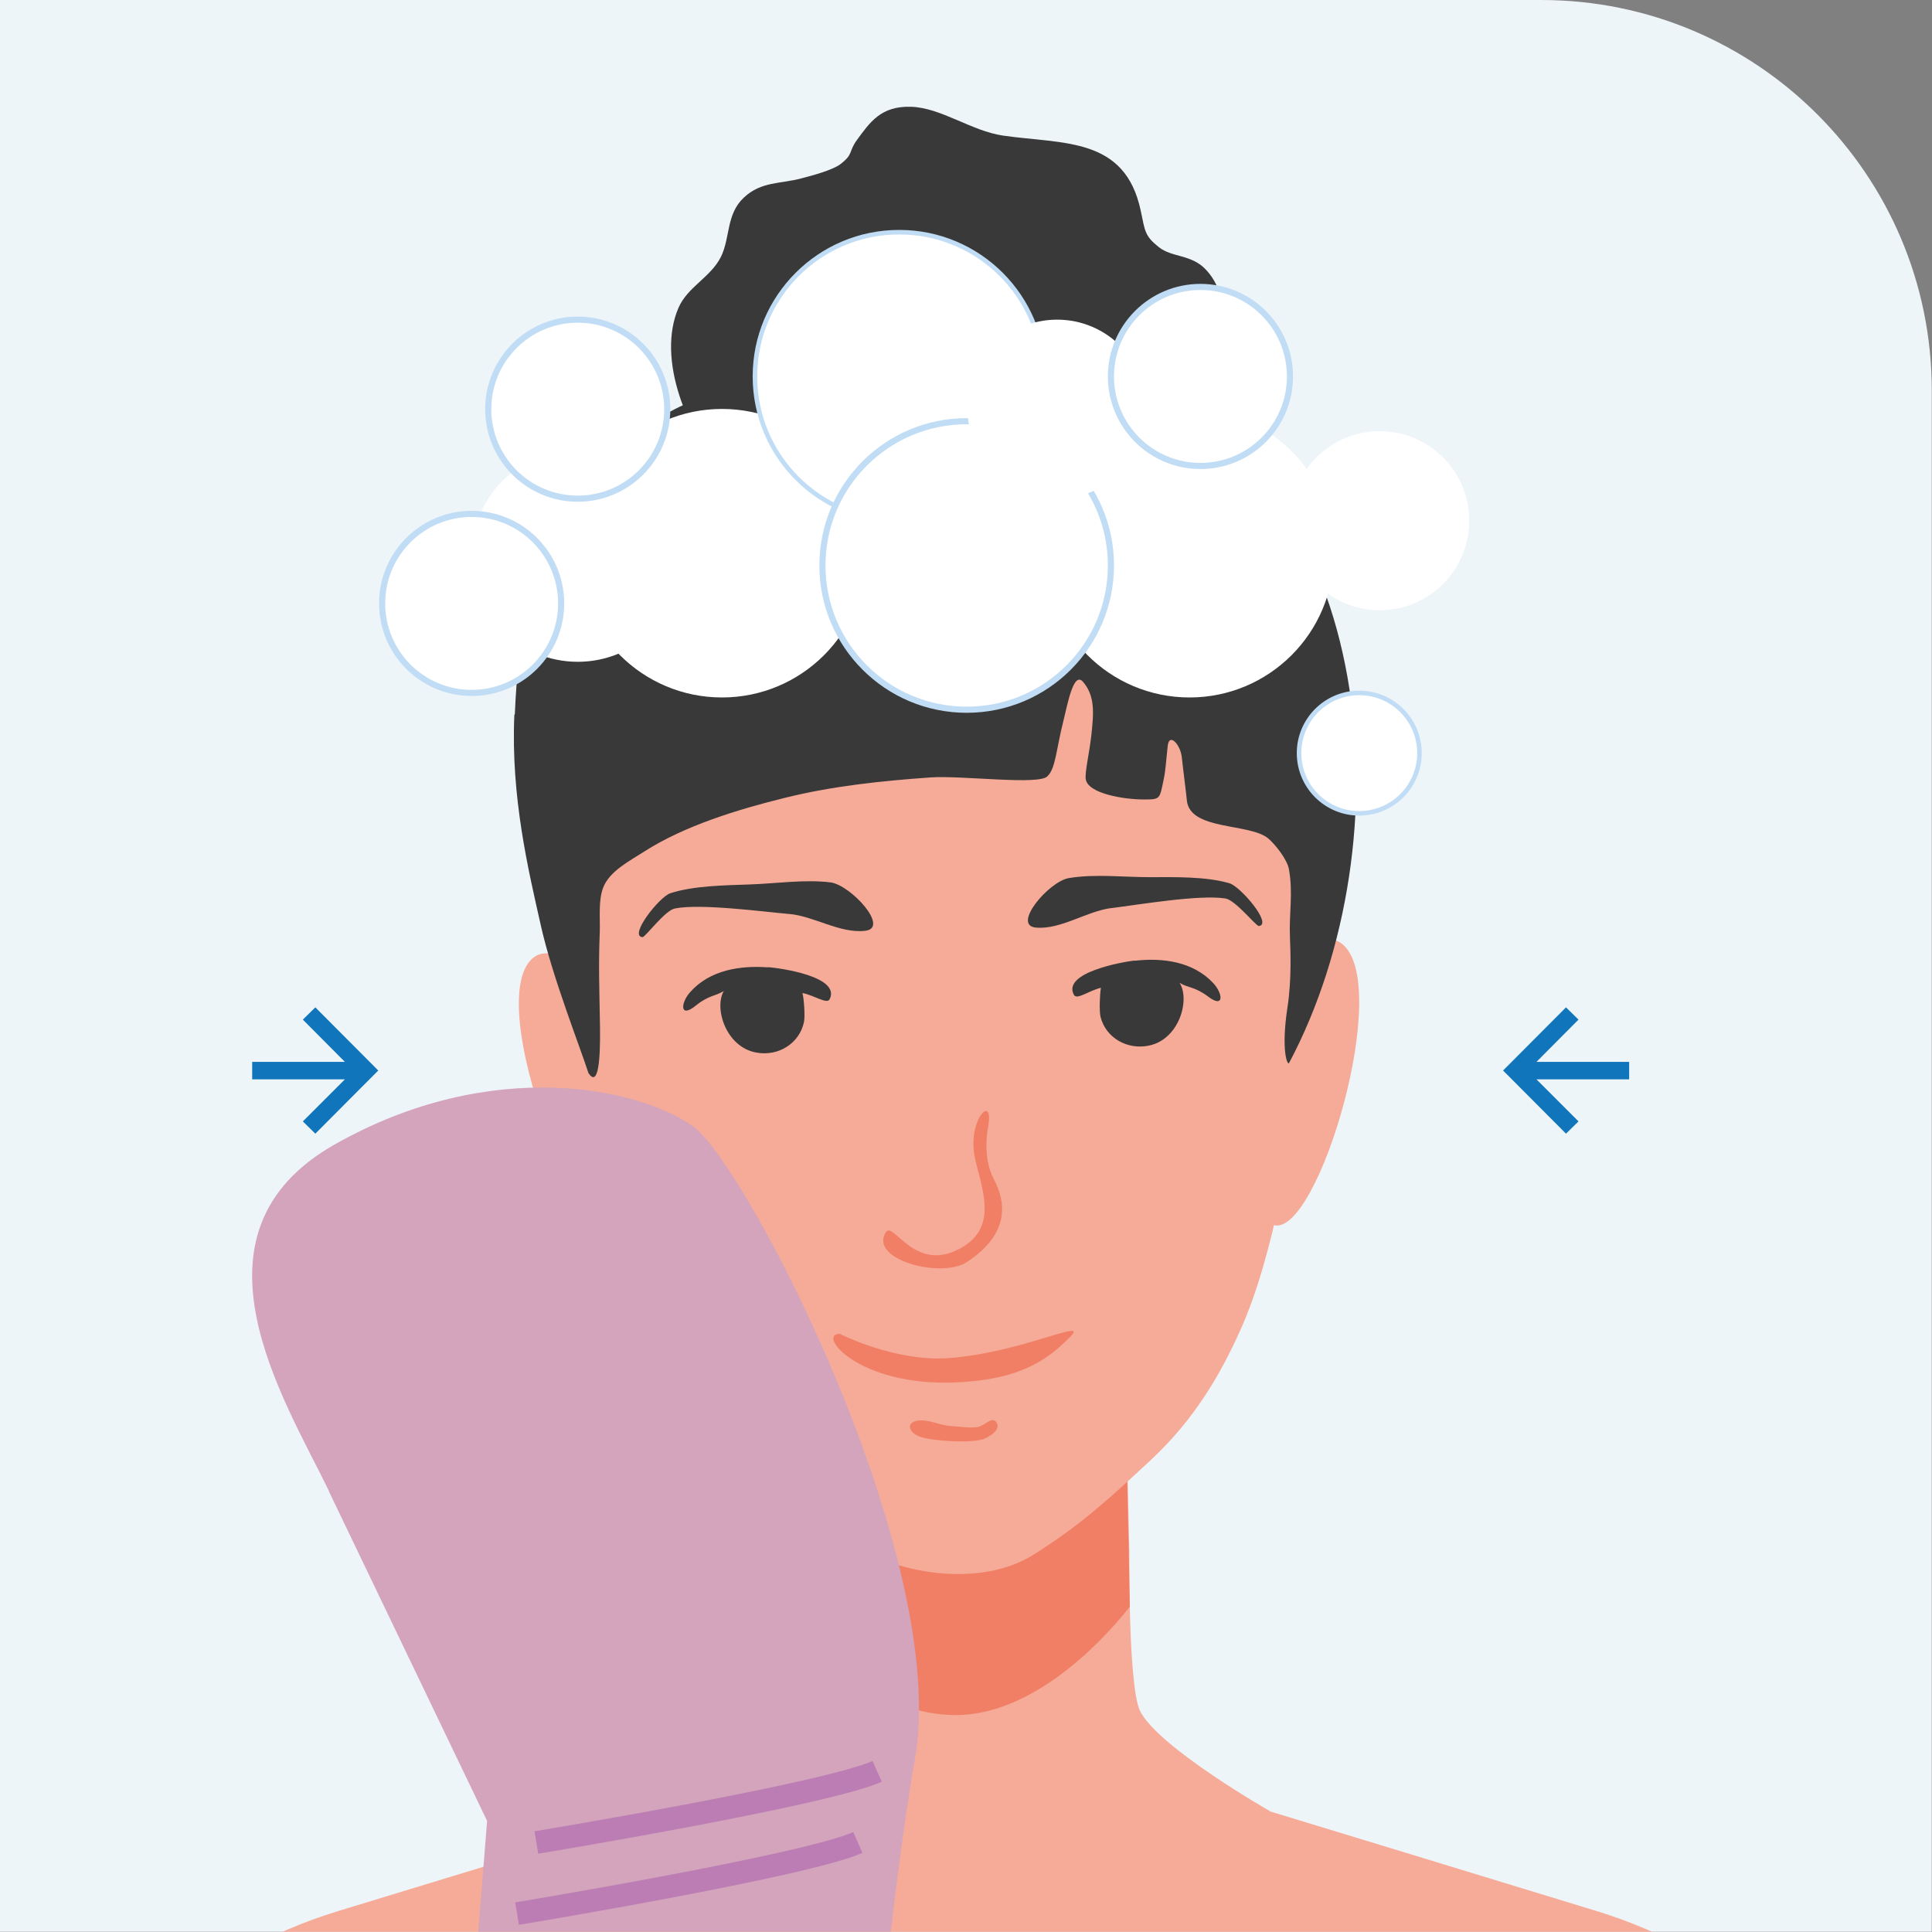 <?xml version="1.0" encoding="UTF-8"?>
<svg id="Laag_1" data-name="Laag 1" xmlns="http://www.w3.org/2000/svg" xmlns:xlink="http://www.w3.org/1999/xlink" viewBox="0 0 85.04 85.04">
  <rect x="0" y="0" width="85.04" height="85.04" fill="#808080" stroke="none"/>
  <defs>
    <style>
      .cls-1 {
        fill: #383938;
      }

      .cls-2 {
        stroke-width: .27px;
      }

      .cls-2, .cls-3, .Afbeeldingsstijl {
        stroke-miterlimit: 10;
      }

      .cls-2, .cls-4, .Afbeeldingsstijl {
        fill: #fff;
      }

      .cls-2, .Afbeeldingsstijl {
        stroke: #c1ddf5;
      }

      .cls-5 {
        fill: #eef5f9;
      }

      .cls-3 {
        fill: #8e2f89;
        stroke: #bb7db4;
      }

      .cls-6 {
        fill: #1075bb;
      }

      .cls-7 {
        fill: #f5ab98;
      }

      .cls-8 {
        fill: none;
      }

      .cls-9 {
        fill: #d3a4bb;
      }

      .cls-10 {
        clip-path: url(#clippath-1);
      }

      .Afbeeldingsstijl {
        stroke-width: .2px;
      }

      .cls-11 {
        clip-path: url(#clippath-2);
      }

      .cls-12 {
        clip-path: url(#clippath);
      }

      .cls-13 {
        fill: #f07f66;
      }
    </style>
    <clipPath id="clippath">
      <path class="cls-8" d="M-100.17,0H-32.33C-22.84,0-15.13,7.7-15.13,17.19v67.84h-85.04V0h0Z"/>
    </clipPath>
    <clipPath id="clippath-1">
      <path class="cls-8" d="M0,0h67.84c9.49,0,17.19,7.7,17.19,17.19v67.84H0V0H0Z"/>
    </clipPath>
    <clipPath id="clippath-2">
      <path class="cls-8" d="M96.52,0h67.84c9.49,0,17.19,7.7,17.19,17.19v67.84h-85.04V0h0Z"/>
    </clipPath>
  </defs>
  <g class="cls-12">
    <path class="cls-7" d="M12.03,196.55l-1.19,2.14-2.62,2.14-3.32.46s-16.2-30.14-18.45-36.11c-1.91-5.05-1.9-10.45-3.7-15.4l-9.67-23.4-3.75-10.14-1.12,10.92s-2.79,7.15-2.79,7.16c-.73,5.71-1.33,8.72-1.33,11.76,0,1.85-.16,5.56,1.06,8.32,1.63,3.7,3.51,7.39,4.75,11.23.62,1.89,5.77,19.82,5.77,19.82,0,0,1.86,11.76,1.87,11.84,2.86,18.08-2.37,36.8-5.75,54.52-1.69,8.87-4.09,17.65-5.85,26.45l-3.24,14.46,1.63,20.28c.24,3,.06,6.09-.54,9.04-1.27,6.22-3.41,16.75-3.41,16.76-2.64,12.94-3.1,16.72-3.43,28.79l1.94,3.7.35,3.52-.71,2.47c.88,3.52,2.55,9.26,3.35,12.15,1.94,7.04.9,8.38-3.46,12.72l-7.8,1.9c-.46.11-.94.04-1.35-.19l-1.35.31c-.41.09-.83.03-1.19-.18l-1.73-1.01c-.81-.48-1.33-1.33-1.38-2.27l-.52-9.9.38-9.04s.43-3.32.44-3.34c.19-1.48-.65-3.42-.31-5.18.29-1.49,1.07-2.95,1.63-4.35l.09-18.2-1.59-20.43v-19.02l1.43-13.01-.38-13.08-.18-16.88.02-19.99-1.15-18.54.06-14.06c0-1.09.14-2.18.4-3.24l.25-1.02.16-.65s-.03,0-.05.01c.26-.57.02-1.19-.49-1.53-.4-.27-.96-.31-1.43-.26-.58.06-1.22.2-1.62.65-.29.32-.4.74-.31,1.14,0,.03.4,1.66.4,1.66.26,1.07.4,2.16.41,3.27l.06,14.05-1.16,18.54.03,19.99-.19,16.88-.38,13.08,1.3,12.83v19.02l-1.41,20.6s.06,18.14.06,18.21c-.08,1.24,1.5,3.43,1.7,4.9.22,1.6-.1,3.06-.37,4.63l.44,3.34.37,9.04-.52,9.91c-.05.94-.57,1.79-1.38,2.27l-1.61.95c-.43.25-.95.33-1.43.22l-1.23-.28c-.4.23-.88.3-1.33.19-2.04-.5-7.81-1.9-7.82-1.9-.96-.24-3.07-2.92-3.76-3.76-3.01-3.67,1.89-15.66,3.51-20.05l-.53-3s.1-2.59.06-2.88c-.15-.99,1.88-3.1,2.06-5.21,1-12-.09-16.03-3.79-30.56l-2.66-14.55c-.51-2.79-.65-5.64-.42-8.47l1.7-20.67-3.67-14.74s-3.95-16.46-3.96-16.49c-4.76-19.81-8.66-41.16-7.28-61.62.69-10.21,3.7-20.1,6.52-29.89.51-1.77.87-3.58,1.45-5.33,1.03-3.1,2.52-6.03,3.57-9.11,1.04-3.03,1.44-6.14,1.19-9.34-.3-3.85-.97-8.29-.97-12.16l-2.5-7.86-1.58-9.96-3.57,9.89s-9.67,23.39-9.67,23.4c-2.49,6.02-3.45,13.39-6.04,19.74-1.78,4.38-15.82,31.64-15.82,31.64l-4.5.93-3.56-3.93,2.62-7.59-.03-.08,2.71-9.33,2.49-8.75,3.22-12.1c1.13-3.58,1.9-7.35,3.61-10.72,1.01-2.01,4.03-4.71,4.44-6.79l2.01-9.5s4.29-21.59,4.29-21.6c2.21-11.11,4.59-23.8,17.2-27.64l14.34-4.37s4.09-2.78,4.78-4.22c.39-.81.4-3.55.4-3.55v-.23s-.06-3.45-.06-3.45l-.18-7.05v-.33s3.91-1.88,3.91-1.88l3.76-2.45.72.16.72-.16,4.35,3.14,1.89,1.36.17,7.22s0,.31,0,.8c0,.44,0,1.03.02,1.67.04,1.79.16,3.99.46,4.56.83,1.61,5.74,4.41,5.74,4.41,0,0,14.21,4.33,14.32,4.37,12.61,3.85,15,16.57,17.22,27.64l4.28,21.6s2.02,9.48,2.02,9.5c.51,2.42,3.75,6.03,4.9,8.63,1.27,2.88,2.21,5.88,3.15,8.88l3.23,12.1,2.49,8.75,2.71,9.33,1.96,6.05Z"/>
  </g>
  <g class="cls-10">
    <rect class="cls-5" width="85.04" height="85.04"/>
    <g>
      <path class="cls-1" d="M32.1,21.16c-1.92-2.09-3.19-5.38-2.24-7.6.4-.94,1.43-1.35,1.88-2.27.41-.85.22-1.87,1.01-2.6.76-.71,1.6-.59,2.53-.84.46-.12,1.37-.36,1.72-.63.58-.45.33-.52.72-1.06.58-.79,1.06-1.5,2.38-1.46,1.33.04,2.66,1.07,4.06,1.27,2.65.38,5.36.05,6.05,3.3.19.91.18,1.12.8,1.61.58.46,1.43.31,2.06.98,1.11,1.17.71,2.77.38,4.04-.46,1.76.77,3.32-.45,4.82-1.06,1.3-2.87,1.93-4.21,2.91-2.2,1.62-5.51,2.21-8.32,1.56-1.33-.31-2.22-.96-3.42-1.47-1.08-.46-2.24-.55-3.28-1.17-.58-.34-1.15-.82-1.67-1.38Z"/>
      <path class="cls-7" d="M112.21,196.55l-1.19,2.14-2.62,2.14-3.32.46s-16.2-30.14-18.45-36.11c-1.91-5.05-1.9-10.45-3.7-15.4l-9.67-23.4-3.75-10.14-1.12,10.92s-2.79,7.15-2.79,7.16c-.73,5.71-1.33,8.72-1.33,11.76,0,1.85-.16,5.56,1.06,8.32,1.63,3.7,3.51,7.39,4.75,11.23.62,1.89,5.77,19.82,5.77,19.82,0,0,1.86,11.76,1.87,11.84,2.86,18.08-2.37,36.8-5.75,54.52-1.69,8.87-4.09,17.65-5.85,26.45l-3.24,14.46,1.63,20.28c.24,3,.06,6.09-.54,9.04-1.27,6.22-3.41,16.75-3.41,16.76-2.64,12.94-3.1,16.72-3.43,28.79l1.94,3.7.35,3.52-.71,2.47c.88,3.52,2.55,9.26,3.35,12.15,1.94,7.04.9,8.38-3.46,12.72l-7.8,1.9c-.46.11-.94.04-1.35-.19l-1.35.31c-.41.09-.83.03-1.19-.18l-1.73-1.01c-.81-.48-1.33-1.33-1.38-2.27l-.52-9.9.38-9.04s.43-3.32.44-3.34c.19-1.48-.65-3.42-.31-5.18.29-1.49,1.07-2.95,1.63-4.35l.09-18.2-1.59-20.43v-19.02l1.43-13.01-.38-13.08-.18-16.88.02-19.99-1.15-18.54.06-14.06c0-1.09.14-2.18.4-3.24l.25-1.02.16-.65s-.03,0-.05.01c.26-.57.02-1.19-.49-1.53-.4-.27-.96-.31-1.43-.26-.58.06-1.22.2-1.62.65-.29.32-.4.74-.31,1.14,0,.03.4,1.66.4,1.66.26,1.07.4,2.16.41,3.27l.06,14.05-1.16,18.54.03,19.99-.19,16.88-.38,13.08,1.3,12.83v19.02l-1.41,20.6s.06,18.14.06,18.21c-.08,1.24,1.5,3.43,1.7,4.9.22,1.6-.1,3.06-.37,4.63l.44,3.34.37,9.04-.52,9.91c-.05.94-.57,1.79-1.38,2.27l-1.61.95c-.43.25-.95.33-1.43.22l-1.23-.28c-.4.23-.88.3-1.33.19-2.04-.5-7.81-1.9-7.82-1.9-.96-.24-3.07-2.92-3.76-3.76-3.01-3.67,1.89-15.66,3.51-20.05l-.53-3s.1-2.59.06-2.88c-.15-.99,1.88-3.1,2.06-5.21,1-12-.09-16.03-3.79-30.56l-2.66-14.55c-.51-2.79-.65-5.64-.42-8.47l1.7-20.67-3.67-14.74s-3.95-16.46-3.96-16.49c-4.76-19.81-8.66-41.16-7.28-61.62.69-10.21,3.7-20.1,6.52-29.89.51-1.77.87-3.58,1.45-5.33,1.03-3.1,2.52-6.03,3.57-9.11,1.04-3.03,1.44-6.14,1.19-9.34-.3-3.85-.97-8.29-.97-12.16l-2.5-7.86-1.58-9.96-3.57,9.89s-9.67,23.39-9.67,23.4c-2.49,6.02-3.45,13.39-6.04,19.74-1.78,4.38-15.82,31.64-15.82,31.64l-4.5.93-3.56-3.93,2.62-7.59-.03-.08,2.71-9.33,2.49-8.75,3.22-12.1c1.13-3.58,1.9-7.35,3.61-10.72,1.01-2.01,4.03-4.71,4.44-6.79l2.01-9.5s4.29-21.59,4.29-21.6c2.21-11.11,4.59-23.8,17.2-27.64l14.34-4.37s4.09-2.78,4.78-4.22c.39-.81.4-3.55.4-3.55v-.23s-.06-3.45-.06-3.45l-.18-7.05v-.33s3.91-1.88,3.91-1.88l3.76-2.45.72.16.72-.16,4.35,3.14,1.89,1.36.17,7.22s0,.31,0,.8c0,.44,0,1.03.02,1.67.04,1.79.16,3.99.46,4.56.83,1.61,5.74,4.41,5.74,4.41,0,0,14.21,4.33,14.32,4.37,12.61,3.85,15,16.57,17.22,27.64l4.28,21.6s2.02,9.48,2.02,9.5c.51,2.42,3.75,6.03,4.9,8.63,1.27,2.88,2.21,5.88,3.15,8.88l3.23,12.1,2.49,8.75,2.71,9.33,1.96,6.05Z"/>
      <path class="cls-13" d="M49.75,70.71s-.01.01-.02.01c-1.52,1.93-4.42,4.7-7.53,4.77-2.95.06-5.61-1.98-7.78-3.79l-.06-3.45-.22-7.03.04-.02,3.91-2.21,9.55.68,1.89,1.36.15,7.22.02.8.03,1.65Z"/>
      <path class="cls-7" d="M56.22,42.93s1.72-2.22,2.82-1.41c2.31,1.71-1.01,12.87-2.95,12.41-1.95-.46-.34-8.02.13-11Z"/>
      <path class="cls-7" d="M26.46,43.43s-2.01-2.18-3.04-1.23c-2.15,1.98,2.2,13.07,4.09,12.4,1.9-.67-.31-8.17-1.05-11.17Z"/>
      <path class="cls-7" d="M25.52,38.51c-.96-14.27,10.85-13.92,15.25-13.35,4.18-.74,17.39,2.03,17.32,12.65,0,0-.57,14.28-3.5,20.75-.88,1.96-2.02,3.92-3.93,5.7-1.83,1.7-3.04,2.83-5.15,4.16-2.3,1.46-5.92.91-8.03-.46-1.87-1.22-3.28-2.6-4.96-4.06-.84-.74-2.17-2.32-2.7-3.3-1.45-2.66-3.09-4.59-4.3-22.09Z"/>
      <g>
        <path class="cls-1" d="M48.92,39.97c-1.08.13-2.21.95-3.31.86-1.1-.08.56-2.04,1.44-2.18,1.13-.19,2.4-.04,3.54-.04,1.08,0,2.49-.04,3.53.27.48.14,1.91,1.81,1.29,1.88-.12.01-1.02-1.13-1.46-1.21-1.13-.19-3.88.28-5.02.42Z"/>
        <path class="cls-1" d="M34.74,40.23c1.08.09,2.24.87,3.34.74,1.1-.12-.63-2.01-1.52-2.13-1.13-.14-2.4.05-3.54.09-1.08.04-2.49.05-3.52.39-.48.16-1.84,1.88-1.22,1.93.12.01.98-1.17,1.42-1.26,1.12-.23,3.89.14,5.03.24Z"/>
        <g>
          <path class="cls-1" d="M49.94,42.29c1.21-.14,2.56.02,3.46.98.44.47.49,1.14-.23.59-.59-.44-.88-.37-1.25-.6.47.73,0,2.47-1.33,2.76-.96.21-1.92-.33-2.15-1.27-.06-.25-.03-1.03.02-1.27-.53.12-1.06.55-1.19.31-.53-.98,2.14-1.45,2.67-1.51Z"/>
          <path class="cls-1" d="M33.8,42.58c-1.21-.09-2.56.11-3.43,1.1-.42.48-.45,1.16.26.58.57-.46.87-.41,1.23-.64-.44.75.09,2.47,1.43,2.71.97.18,1.9-.4,2.1-1.35.05-.25,0-1.03-.07-1.27.53.1,1.08.51,1.2.27.49-1-2.19-1.37-2.72-1.41Z"/>
        </g>
      </g>
      <path class="cls-13" d="M43.49,49.62s-.27,1.29.25,2.27c.52.98.76,2.39-1.18,3.66-1.14.75-4.33-.12-3.57-1.31.34-.54,1.3,1.94,3.43.62,1.51-.94.77-2.61.5-3.86-.38-1.71.86-2.94.57-1.38Z"/>
      <path class="cls-1" d="M22.64,31.46c-.16,3.62.62,6.85,1.16,9.25.5,2.27,1.77,5.47,2.1,6.52.44.67.53-.62.51-2.02-.03-1.8-.07-2.71-.01-4.19.02-.61-.07-1.38.15-1.95.28-.73,1.16-1.17,1.81-1.59,1.78-1.14,4.15-1.86,6.18-2.36,2.08-.52,4.28-.75,6.41-.9,1.36-.1,4.83.36,5.16-.06.35-.32.39-1.22.69-2.4.19-.76.45-2.23.87-1.75.54.63.47,1.38.37,2.33-.1.87-.29,1.63-.25,1.95.09.65,1.71.9,2.55.9.74,0,.7-.01.88-.88.09-.41.11-.87.18-1.49.07-.58.56-.05.62.52.05.49.2,1.63.22,1.88.12,1.36,2.79.99,3.6,1.7.31.27.81.91.89,1.32.2,1.08,0,1.97.05,3.05.02.52.08,1.82-.11,3.05-.29,1.9,0,2.58.07,2.45,5.22-9.82,3.86-25.61-6.69-29.7-2.46-.96-6.53-1.44-9.18-1.26-1.34.09-2.66.4-3.84,1.07-1.61.92-1.84.52-3.65.37-.88-.07-1.76.06-2.57.29-1.86.52-4.28,2.58-5.32,4.18-2.22,3.43-2.67,6.07-2.83,9.7Z"/>
      <path class="cls-13" d="M36.96,58.71s2.43,1.24,4.79,1.07c3.24-.24,6.2-1.8,5.37-.95-1.1,1.13-2.36,1.91-5.08,2.02-4.27.18-6.11-2.14-5.08-2.14Z"/>
      <path class="cls-13" d="M43.25,63.36c.22-.08.88-.42.59-.78-.19-.23-.53.19-.8.23-.37.06-.8-.02-1.17-.04-.46-.02-.89-.26-1.35-.25-.63.02-.6.49-.05.71.45.19,2.27.31,2.78.12Z"/>
    </g>
    <g>
      <path class="cls-9" d="M14.48,65.63c-1.96-4.04-6.65-11.35.26-15.26s13.43-2.48,15.78-.78c2.35,1.7,11.35,19.11,9.74,27.91-.55,3.02-1.13,8.22-1.13,8.22l-18.39,3.26.7-8.83-6.97-14.52Z"/>
      <path class="cls-3" d="M38.61,77.97c-2.35,1.04-15,3.13-15,3.13"/>
      <path class="cls-3" d="M37.76,81.1c-2.35,1.04-15,3.13-15,3.13"/>
    </g>
    <g>
      <circle class="cls-4" cx="31.78" cy="24.35" r="6.35"/>
      <circle class="cls-4" cx="52.36" cy="24.35" r="6.35"/>
      <circle class="cls-4" cx="25.43" cy="24.46" r="4.67"/>
      <circle class="Afbeeldingsstijl" cx="39.58" cy="16.57" r="6.35"/>
      <circle class="cls-2" cx="42.55" cy="24.89" r="6.35"/>
      <circle class="cls-4" cx="46.53" cy="18.01" r="3.94"/>
      <circle class="cls-2" cx="25.43" cy="18.01" r="3.94"/>
      <circle class="cls-2" cx="52.84" cy="16.57" r="3.94"/>
      <circle class="cls-4" cx="60.73" cy="22.92" r="3.94"/>
      <circle class="Afbeeldingsstijl" cx="59.83" cy="33.15" r="2.65"/>
      <circle class="cls-2" cx="20.76" cy="26.56" r="3.94"/>
    </g>
    <polygon class="cls-6" points="68.93 49.9 69.48 49.36 67.63 47.51 71.71 47.51 71.71 46.74 67.63 46.74 69.48 44.88 68.93 44.34 66.16 47.12 68.93 49.9"/>
    <polygon class="cls-6" points="13.88 44.34 13.33 44.88 15.18 46.74 11.1 46.74 11.1 47.51 15.18 47.51 13.33 49.36 13.88 49.9 16.65 47.12 13.88 44.34"/>
  </g>
  <g class="cls-11">
    <g>
      <path class="cls-7" d="M118.24,30.02c7.7-2.89,2.42-6.11,8.6-11.5-6.45-6.56-15.68-4.67-23.86-3.07-.01,0-16.76,3.27-16.76,3.27l-7.41,1.35c-1.61.31-4.44-1.05-6.18-1.19-2.92-.23-5.85.32-8.75.56l-9.63,1.24-7.01.78-7.49.79-.05.05-5.81-.03-2.18,4.08,3.57,3.03,14.76,2c3.66,0,7.35-.01,11.02-.02,5.32,0,10.89-1.48,15.94-1.47.01,0,19.63.06,19.63.06l21.61.07Z"/>
      <polygon class="cls-7" points="36.64 28.41 34.64 29.79 27.51 31.17 23.22 31.04 14.61 29.12 13.79 27.67 11.98 26.52 10.51 24.34 10.92 23.16 12.32 22.48 13.11 21.7 20.82 20.64 19.14 18.99 18.73 16.93 20.05 16.05 21.67 17.28 23.71 17.89 27.8 17.54 33.4 20.81 35.66 22.23 37.86 25.67 36.64 28.41"/>
    </g>
  </g>
</svg>